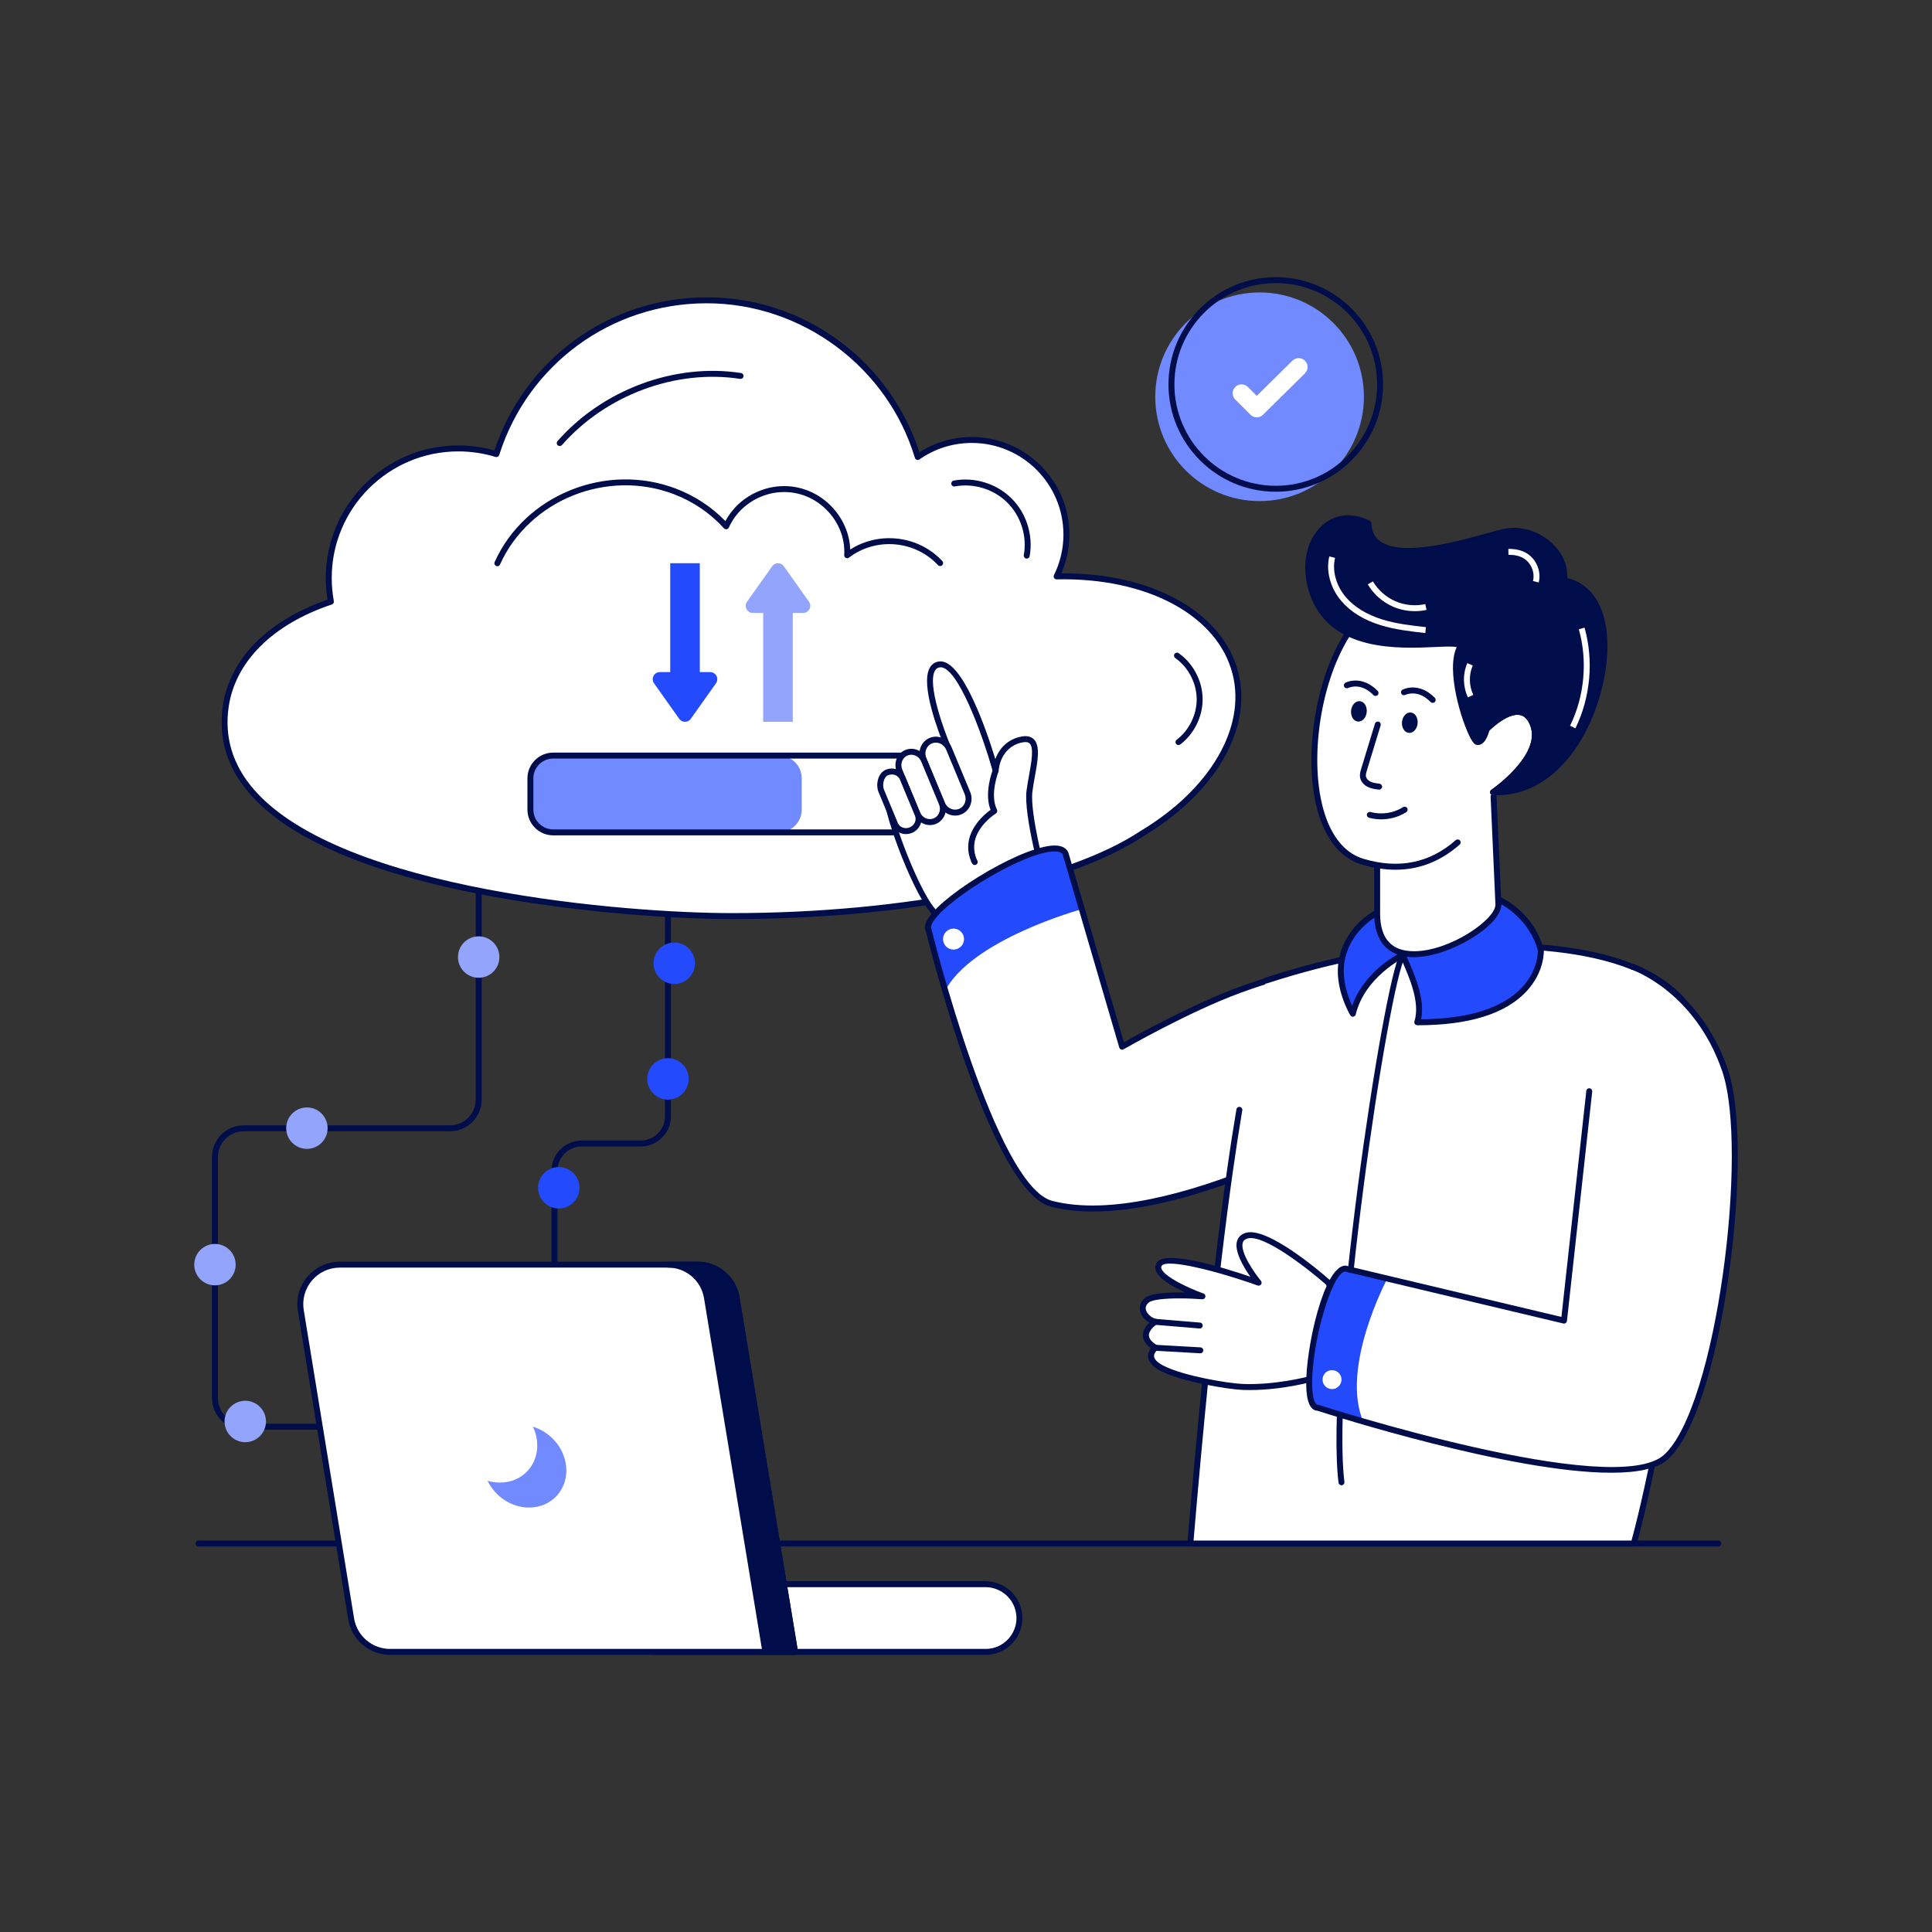 <svg xmlns="http://www.w3.org/2000/svg" enable-background="new 0 0 2500 2500" viewBox="0 0 2500 2500" id="CloudTransfer"><rect x="0" y="0" width="2500" height="2500" fill="#333333" stroke="none"/><path d="M2223.39 2001.13H256.84c-2.12 0-3.84-1.72-3.84-3.84 0-2.12 1.72-3.84 3.84-3.84h1966.54c2.12 0 3.84 1.72 3.84 3.84C2227.23 1999.41 2225.51 2001.13 2223.39 2001.13zM468.4 1850H315.28c-22.59 0-40.96-18.38-40.96-40.97v-311.85c0-22.59 18.38-40.97 40.96-40.97H582.3c18.35 0 33.28-14.93 33.28-33.29v-386.06c0-2.12 1.72-3.84 3.84-3.84s3.84 1.72 3.84 3.84v386.06c0 22.59-18.38 40.97-40.96 40.97H315.28c-18.35 0-33.28 14.93-33.28 33.28v311.85c0 18.35 14.93 33.28 33.28 33.28H468.4c2.12 0 3.84 1.72 3.84 3.84S470.52 1850 468.4 1850zM717.49 1714.28c-2.12 0-3.84-1.72-3.84-3.84v-195.45c0-21.58 17.56-39.14 39.14-39.14h76.24c17.35 0 31.46-14.11 31.46-31.46v-346.45c0-2.12 1.72-3.84 3.84-3.84s3.84 1.72 3.84 3.84v346.45c0 21.58-17.56 39.15-39.14 39.15h-76.24c-17.35 0-31.46 14.11-31.46 31.46v195.45C721.33 1712.56 719.61 1714.28 717.49 1714.28z" fill="#000d4b" class="color000000 svgShape"></path><path fill="#ffffff" d="M1477.94,1078.51c0,0-0.04,0.08-0.12,0.08c-95.14,63.22-297.14,106.81-530.94,106.81
						c-148.97,0-688.82-37.96-654.78-271.28c8.99-61.62,61.3-110.61,136.1-135.58c-1.84-9.91-2.8-20.14-2.8-30.61
						c0-92.59,75.04-167.67,167.63-167.67c17.14,0,33.69,2.56,49.27,7.35c36.6-115.4,144.61-199,272.12-199
						c128.83,0,237.72,85.47,273.12,202.75c19.82-13.91,43.96-22.02,70.01-22.02c67.57,0,122.36,54.78,122.36,122.4
						c0,19.42-4.55,37.88-12.67,54.14c115.72-2.68,211.42,45.67,231.48,125.63C1617.24,945.13,1566.57,1025.37,1477.94,1078.51z" class="colorffffff svgShape"></path><path d="M946.89,1189.24c-70.62,0-194.93-7.79-312.85-29.74c-155.32-28.91-260.11-73.69-311.47-133.08
						c-28.8-33.31-40.33-71.28-34.26-112.86c8.88-60.89,58.21-110.91,135.55-137.61c-1.52-9.19-2.28-18.61-2.28-28.03
						c0-94.57,76.92-171.51,171.47-171.51c15.94,0,31.65,2.17,46.77,6.45c39.3-118.65,149.18-198.1,274.62-198.1
						c63.33,0,123.47,20.12,173.91,58.17c47.4,35.76,83.24,86.16,101.35,142.36c20.22-12.97,43.57-19.8,67.88-19.8
						c69.58,0,126.19,56.63,126.19,126.24c0,17.3-3.59,34.53-10.43,50.21c1.05-0.01,2.09-0.01,3.13-0.01
						c116.3,0,206.53,51.02,226.01,128.65c18.27,72.68-29.8,155.56-122.45,211.16c-0.02,0.02-0.05,0.03-0.07,0.05l0,0
						C1380.2,1148.07,1175.94,1189.24,946.89,1189.24z M593.04,584.1c-90.31,0-163.79,73.49-163.79,163.83
						c0,10.08,0.92,20.14,2.73,29.91c0.35,1.88-0.74,3.74-2.56,4.34c-76.28,25.47-124.95,73.76-133.52,132.49
						c-5.73,39.27,5.19,75.18,32.48,106.73c113.61,131.39,484.99,160.16,618.5,160.16c224.17,0,431.75-41.67,528.81-106.17
						c0,0,0.01-0.01,0.01-0.01c0.08-0.06,0.17-0.12,0.26-0.17c89.75-53.82,136.48-133.4,119.05-202.76
						c-19.1-76.12-110.73-125.4-227.67-122.73c-1.26,0.05-2.61-0.64-3.33-1.78c-0.72-1.14-0.8-2.57-0.19-3.77
						c8.02-16.08,12.26-34.21,12.26-52.43c0-65.37-53.16-118.56-118.51-118.56c-24.47,0-47.92,7.37-67.8,21.32
						c-1.01,0.71-2.31,0.88-3.46,0.49c-1.16-0.4-2.06-1.34-2.42-2.52c-35.55-117.77-146.36-200.02-269.45-200.02
						c-123.33,0-231.22,78.89-268.46,196.32c-0.63,2.01-2.76,3.14-4.79,2.51C625.69,586.52,609.49,584.1,593.04,584.1z" fill="#000d4b" class="color000000 svgShape"></path><path fill="#718aff" d="M1037.41,1007.16v40.47c0,16.29-13.2,29.46-29.46,29.46H715.79c-16.2,0-29.46-13.26-29.46-29.46v-40.47
					c0-16.25,13.17-29.43,29.43-29.43h292.22C1024.24,977.73,1037.41,990.9,1037.41,1007.16z" class="color71ffcc svgShape"></path><path d="M1200.92 1080.93H715.78c-18.36 0-33.29-14.93-33.29-33.29v-40.49c0-18.34 14.92-33.26 33.26-33.26h485.21c18.34 0 33.26 14.92 33.26 33.26v40.49C1234.21 1066 1219.28 1080.93 1200.92 1080.93zM715.75 981.57c-14.1 0-25.58 11.47-25.58 25.58v40.49c0 14.12 11.49 25.61 25.61 25.61h485.15c14.12 0 25.61-11.49 25.61-25.61v-40.49c0-14.1-11.47-25.58-25.58-25.58H715.75zM1524.92 964.11c-1.16 0-2.31-.52-3.06-1.52-1.28-1.69-.95-4.1.74-5.38 16.33-12.39 26.25-32.83 25.9-53.32-.35-20.5-10.98-40.58-27.72-52.4-1.73-1.22-2.15-3.62-.92-5.35 1.23-1.73 3.62-2.15 5.36-.92 18.71 13.21 30.57 35.64 30.97 58.54.39 22.9-10.69 45.73-28.93 59.57C1526.54 963.85 1525.73 964.11 1524.92 964.11zM643.56 732.68c-.53 0-1.06-.11-1.57-.34-1.94-.87-2.8-3.15-1.93-5.08 39.19-87.04 144.69-129.56 235.14-94.78 24.12 9.28 45.95 23.7 63.46 41.87 18.9-35.21 60.61-53.19 99.41-42.04 35.36 10.16 60.93 43.18 62.13 78.74 37.57-24.03 88.54-18.08 119.19 15 1.44 1.56 1.35 3.99-.21 5.43-1.56 1.44-3.99 1.35-5.43-.21-29.73-32.09-80.32-36.36-115.18-9.71-1.2.92-2.82 1.04-4.15.33-1.33-.71-2.12-2.14-2.02-3.64 2.32-34.87-21.95-68.64-56.46-78.56-37.01-10.62-76.9 7.83-92.81 42.93-.54 1.18-1.63 2.01-2.91 2.21-1.29.2-2.57-.26-3.44-1.23-17.3-19.23-39.55-34.43-64.34-43.96-86.75-33.35-187.85 7.37-225.38 90.76C646.43 731.84 645.03 732.68 643.56 732.68zM724.27 577.19c-.9 0-1.8-.32-2.54-.95-1.59-1.4-1.75-3.83-.35-5.42 58.62-66.76 151.87-101.37 237.54-88.14 2.1.32 3.53 2.28 3.21 4.38-.33 2.1-2.28 3.54-4.38 3.21-83.13-12.82-173.67 20.78-230.6 85.62C726.4 576.75 725.34 577.19 724.27 577.19zM1328.56 722.83c-.23 0-.46-.02-.69-.06-2.09-.38-3.47-2.38-3.09-4.47 4.46-24.4-3.69-50.42-21.27-67.92-17.58-17.49-43.65-25.52-68.02-20.94-2.08.4-4.09-.98-4.48-3.07-.39-2.08.98-4.09 3.06-4.48 26.83-5.04 55.51 3.79 74.86 23.04 19.35 19.25 28.32 47.89 23.41 74.75C1332 721.53 1330.38 722.83 1328.56 722.83z" fill="#000d4b" class="color000000 svgShape"></path><path fill="#ffffff" d="M845.49,2049.93h429.83c18.08,0,34.31,11.11,40.84,27.97c11.13,28.71-10.05,59.63-40.84,59.63H845.49
						V2049.93z" class="colorffffff svgShape"></path><path d="M1275.32,2141.38H845.49c-2.12,0-3.84-1.72-3.84-3.84v-87.61c0-2.12,1.72-3.84,3.84-3.84h429.82
						c19.52,0,37.37,12.23,44.43,30.42c5.68,14.66,3.77,31.16-5.12,44.14C1305.74,2133.63,1291.04,2141.38,1275.32,2141.38z
						 M849.33,2133.7h425.98c13.39,0,25.41-6.34,32.97-17.38c7.57-11.05,9.13-24.54,4.29-37.02c-5.92-15.26-20.89-25.52-37.26-25.52
						H849.33V2133.7z" fill="#000d4b" class="color000000 svgShape"></path><path fill="#ffffff" d="M1028.79,2137.54l-523.95,0c-24.82,0-46.06-17.82-50.37-42.26l-65.12-398.8
						c-5.53-31.32,18.56-60.05,50.37-60.05l462.97,0c24.82,0,46.06,17.82,50.37,42.26L1028.79,2137.54z" class="colorffffff svgShape"></path><path d="M1028.79,2141.38H504.84c-26.73,0-49.5-19.11-54.15-45.43l-65.13-398.84c-2.82-16,1.56-32.37,12.03-44.86
						c10.47-12.49,25.83-19.65,42.13-19.65l462.97,0c26.73,0,49.51,19.11,54.15,45.43l75.73,458.88c0.18,1.11-0.13,2.25-0.86,3.11
						C1030.98,2140.88,1029.92,2141.38,1028.79,2141.38z M439.72,1640.28c-14.02,0-27.24,6.16-36.24,16.91
						c-9.01,10.74-12.78,24.82-10.34,38.63l65.13,398.84c3.99,22.6,23.59,39.04,46.58,39.04h519.42l-74.98-454.38
						c-3.99-22.6-23.59-39.04-46.58-39.04L439.72,1640.28z" fill="#000d4b" class="color000000 svgShape"></path><path d="M1028.77,2137.52h-38.35l-75.71-458.84c-4.31-24.43-25.54-42.27-50.37-42.27h38.35c24.83,0,46.06,17.83,50.37,42.27
							L1028.77,2137.52z" fill="#000d4b" class="color000000 svgShape"></path><path d="M1028.77,2141.36h-38.35c-1.88,0-3.48-1.36-3.79-3.22l-75.72-458.84c-3.99-22.61-23.58-39.05-46.58-39.05
							c-2.12,0-3.84-1.72-3.84-3.84c0-2.12,1.72-3.84,3.84-3.84h38.35c26.73,0,49.51,19.11,54.15,45.44l75.72,458.88
							c0.18,1.11-0.13,2.25-0.86,3.11C1030.97,2140.87,1029.9,2141.36,1028.77,2141.36z M993.68,2133.68h30.56l-74.97-454.37
							c-3.99-22.61-23.58-39.05-46.58-39.05h-10.27c13.39,7.95,23.2,21.47,26.07,37.76L993.68,2133.68z" fill="#000d4b" class="color000000 svgShape"></path><path fill="#718aff" d="M684.64,1950.78c-22.97,0-44.05-14.43-53.73-34.71c5.18,1.58,10.56,2.41,16.09,2.41
						c29.53,0,51-23.96,47.96-53.49c-0.67-6.6-2.57-12.97-5.38-18.82c22.5,6.72,40.49,27.08,42.98,51.12
						C735.64,1926.82,714.17,1950.78,684.64,1950.78z" class="color71ffcc svgShape"></path><path fill="#ffffff" d="M1743.41,1245.13c0,0-57.75,6.14-138.85,35.74c-68.4,24.96-152.54,73.6-152.54,73.6l-73.11-249.67
						c-14.09-34.68-192,72.04-177.24,98.77c0,0,82.12,334.6,159.28,354.18c159.86,40.57,447.72-135.83,447.72-135.83
						L1743.41,1245.13z" class="colorffffff svgShape"></path><path fill="#ffffff" d="M1352.99,1143.37c0,0-24.79-88.02-20.86-119.66c3.93-31.64,18.9-73.95-11.71-66.43
														c-30.61,7.52-32.04,39.95-32.04,39.95s-39.99-142.09-72.81-137.49c-32.82,4.61,11.24,107.68,11.24,107.68
														s-75,20.84-78.33,64.88c-1.58,20.88,40.28,132.13,62.97,150.48C1220.45,1204.94,1361.99,1165.53,1352.99,1143.37z" class="colorffffff svgShape"></path><path d="M1232.26,1193.14c-11.88,0-20.81-2.27-23.91-7.94c-23.56-20.54-65.34-131.4-63.7-153.18
														c3.06-40.5,60.68-61.8,76.97-67.03c-7.18-17.51-30.86-79.01-18.52-100.88c2.6-4.61,6.73-7.43,11.92-8.16
														c29.76-4.21,61.42,88.8,72.92,126.29c4.03-10.71,12.75-24.06,31.56-28.68c7.9-1.94,13.98-0.99,18.04,2.83
														c8.85,8.32,5.32,27.73,1.59,48.28c-1.19,6.54-2.42,13.31-3.19,19.51c-3.71,29.85,19.45,113.5,20.69,117.97
														c3.59,9.44-8.03,19.68-34.53,30.44C1298.09,1182.34,1258.17,1193.14,1232.26,1193.14z M1217.24,863.47
														c-0.38,0-0.76,0.03-1.14,0.08c-2.86,0.4-4.86,1.78-6.3,4.33c-9.97,17.66,11.45,76.76,20.55,98.03
														c0.44,1.02,0.41,2.17-0.07,3.17c-0.48,1-1.37,1.74-2.43,2.04c-0.72,0.2-72.44,20.64-75.52,61.47
														c-1.5,19.87,39.6,129.45,61.56,147.21c0.51,0.41,0.9,0.94,1.14,1.54c3.8,9.38,58.34,2.76,104.2-15.87
														c24.32-9.88,31.39-17.76,30.22-20.66c-0.05-0.13-0.1-0.27-0.14-0.41c-1.02-3.62-24.95-89.13-20.97-121.18
														c0.8-6.42,2.04-13.29,3.25-19.94c3.05-16.81,6.51-35.85,0.71-41.31c-2.04-1.92-5.72-2.25-10.95-0.97
														c-27.37,6.72-29.06,35.18-29.12,36.39c-0.09,1.88-1.53,3.42-3.41,3.63c-1.89,0.19-3.62-0.96-4.13-2.77
														C1269.83,945.52,1238.7,863.47,1217.24,863.47z" fill="#000d4b" class="color000000 svgShape"></path><path fill="#ffffff" d="M1227.92,968.67l23.97,57.67c3.91,9.41-0.27,20.09-9.34,23.86c-9.07,3.77-19.59-0.8-23.5-10.22
														l-23.97-57.67c-3.91-9.41,0.26-20.12,9.33-23.89c4.55-1.89,9.44-1.67,13.68,0.17
														C1222.36,960.46,1225.97,963.98,1227.92,968.67z" class="colorffffff svgShape"></path><path d="M1235.93,1055.37c-2.9,0-5.82-0.61-8.6-1.81c-5.36-2.33-9.56-6.62-11.83-12.1l-23.97-57.67
														c-4.72-11.37,0.39-24.33,11.4-28.91c5.36-2.23,11.29-2.15,16.69,0.2c5.36,2.33,9.56,6.63,11.85,12.12l23.97,57.67
														c4.71,11.35-0.41,24.31-11.41,28.88C1241.42,1054.83,1238.68,1055.37,1235.93,1055.37z M1211.01,960.95
														c-1.75,0-3.48,0.34-5.13,1.03c-7.09,2.95-10.35,11.42-7.25,18.87l23.97,57.67c1.51,3.63,4.28,6.47,7.8,8
														c3.47,1.51,7.26,1.56,10.68,0.14c7.1-2.95,10.36-11.4,7.27-18.84l-23.97-57.67c-1.51-3.64-4.29-6.49-7.81-8.03
														C1214.76,961.34,1212.88,960.95,1211.01,960.95z" fill="#000d4b" class="color000000 svgShape"></path><path fill="#ffffff" d="M1195.6,983.91l23.11,55.61c3.77,9.07-0.26,19.38-9,23.01c-8.74,3.63-18.89-0.78-22.66-9.85
														l-23.11-55.61c-3.77-9.08,0.25-19.4,8.99-23.04c4.38-1.82,9.11-1.61,13.19,0.16
														C1190.24,975.99,1193.72,979.39,1195.6,983.91z" class="colorffffff svgShape"></path><path d="M1203.36,1067.64c-8.35,0-16.37-5.1-19.86-13.49l-23.11-55.61c-4.58-11.03,0.38-23.62,11.07-28.06
														c5.19-2.16,10.95-2.09,16.2,0.19c5.2,2.26,9.28,6.43,11.49,11.76l0,0l23.11,55.61c4.58,11.02-0.39,23.59-11.08,28.03
														C1208.63,1067.14,1205.98,1067.64,1203.36,1067.64z M1179.29,976.6c-1.67,0-3.32,0.33-4.89,0.98
														c-6.77,2.82-9.88,10.9-6.92,18.02l23.11,55.61c2.95,7.11,10.87,10.59,17.64,7.78c6.77-2.82,9.88-10.89,6.93-17.99
														l-23.11-55.61c-1.45-3.48-4.1-6.2-7.46-7.66C1182.87,976.97,1181.08,976.6,1179.29,976.6z" fill="#000d4b" class="color000000 svgShape"></path><path fill="#ffffff" d="M1168.07,1007.36l19.48,46.87c3.18,7.65-0.8,16.57-8.9,19.94c-8.09,3.36-17.23-0.11-20.41-7.76
														l-17.86-42.98c-3.18-7.65-0.82-20.48,7.27-23.84c4.06-1.69,8.36-1.65,12.04-0.25
														C1163.41,1000.75,1166.49,1003.55,1168.07,1007.36z" class="colorffffff svgShape"></path><path d="M1172.27,1079.3c-2.39,0-4.77-0.43-7.03-1.29c-4.85-1.84-8.6-5.44-10.54-10.12l-17.87-42.98
														c-4.01-9.65-0.73-24.67,9.35-28.86c4.81-2,10.1-2.11,14.88-0.29c4.86,1.84,8.6,5.45,10.55,10.14l19.48,46.87
														c3.98,9.59-0.94,20.79-10.97,24.96C1177.59,1078.77,1174.92,1079.3,1172.27,1079.3z M1154.03,1002.14
														c-1.65,0-3.31,0.33-4.9,0.99c-5.72,2.38-7.78,12.62-5.2,18.82l17.87,42.98c1.13,2.71,3.32,4.81,6.18,5.89
														c2.93,1.11,6.2,1.04,9.2-0.21c6.12-2.54,9.18-9.24,6.82-14.92l-19.48-46.87c0,0,0,0,0,0
														c-1.13-2.72-3.33-4.82-6.19-5.91C1156.95,1002.4,1155.49,1002.14,1154.03,1002.14z" fill="#000d4b" class="color000000 svgShape"></path><path fill="#ffffff" d="M1288.38,997.23c0,0-12.34,31.14-1.76,52.17c0,0-18.5,11.15-26.6,30.47
													c-8.1,19.33,1.29,35.61,1.29,35.61" class="colorffffff svgShape"></path><path d="M1261.3,1119.32c-1.33,0-2.62-0.69-3.33-1.92c-0.42-0.73-10.24-18.17-1.5-39.01
													c6.62-15.8,19.57-26.3,25.32-30.38c-8.73-22.03,2.51-50.92,3.02-52.19c0.78-1.97,3-2.94,4.98-2.15
													c1.97,0.78,2.94,3.01,2.16,4.98c-0.12,0.3-11.57,29.81-1.9,49.03c0.9,1.79,0.27,3.97-1.44,5.01
													c-0.18,0.1-17.55,10.79-25.05,28.67c-7.28,17.37,0.99,32.06,1.07,32.2c1.06,1.84,0.43,4.19-1.41,5.25
													C1262.61,1119.16,1261.96,1119.32,1261.3,1119.32z" fill="#000d4b" class="color000000 svgShape"></path><path fill="#244afe" d="M1399.14,1176.67c0,0-142.7,39.02-176.98,106.76l-20.48-79.86
												c-14.76-26.73,163.13-133.44,177.23-98.79L1399.14,1176.67z" class="colorfec524 svgShape"></path><path d="M1414.59,1567.71c-19.25,0-37.58-1.93-54.58-6.25c-77.8-19.75-157.26-337.5-161.96-356.55
												c-2.21-4.55-1.05-10.33,3.45-17.18c22.21-33.74,128.86-97.22,166.71-93.49c9.09,0.89,12.77,5.44,14.25,9.09
												c0.05,0.12,0.09,0.24,0.13,0.37l71.75,245.01c17.99-10.16,89.69-49.86,148.9-71.47
												c80.61-29.42,139.18-35.89,139.76-35.95c1.73-0.17,3.4,0.84,4.01,2.49l65.26,176.79c0.63,1.72-0.03,3.65-1.6,4.6
												C1800.12,1431.66,1576.04,1567.7,1414.59,1567.71z M1364.49,1101.76c-37.59,0-136.31,59.43-156.57,90.2
												c-2.86,4.34-3.91,7.89-2.89,9.74c0.17,0.3,0.29,0.61,0.37,0.94c0.82,3.32,82.43,332.58,156.5,351.38
												c148.31,37.66,412.46-116.11,442.07-133.76l-63.1-170.95c-12.75,1.7-65.52,9.81-134.99,35.16
												c-67.3,24.56-151.09,72.83-151.93,73.32c-1.01,0.59-2.25,0.68-3.35,0.24c-1.09-0.44-1.92-1.35-2.26-2.48l-73.05-249.48
												c-0.45-1.05-1.79-3.58-7.82-4.17C1366.52,1101.81,1365.53,1101.76,1364.49,1101.76z" fill="#000d4b" class="color000000 svgShape"></path><path fill="#ffffff" d="M1603.72,1436.07c-32.76,193.23-58.37,501.37-63.44,561.21h573.82
														c37.52-134.62,124.95-621.55,68.7-695.82c-67.34-88.91-251.64-80-338-74.53c-50.39,3.19-115.02,13.21-206.47,41.9" class="colorffffff svgShape"></path><path d="M1735.86,1921.92c-1.91,0-3.57-1.43-3.81-3.37c-17.76-144.91,57.9-649.06,79.8-684.84
														c1.11-1.81,3.48-2.38,5.28-1.27c1.81,1.11,2.38,3.47,1.27,5.28c-21.67,35.42-96.38,535.83-78.73,679.9
														c0.26,2.11-1.24,4.02-3.34,4.28C1736.17,1921.91,1736.01,1921.92,1735.86,1921.92z" fill="#000d4b" class="color000000 svgShape"></path><path d="M2114.1,2001.13h-573.82c-1.08,0-2.1-0.45-2.83-1.24c-0.73-0.79-1.09-1.85-1-2.92l0.46-5.41
														c25.72-304.13,48.47-470.29,63.02-556.12c0.36-2.09,2.35-3.51,4.43-3.15c2.09,0.35,3.5,2.34,3.15,4.43
														c-14.53,85.69-37.24,251.62-62.95,555.49l-0.11,1.24h566.72c40.11-146.24,122.09-618.97,68.56-689.66
														c-68.09-89.9-261.79-77.63-334.69-73.02c-47,2.98-108.18,10.26-205.53,41.72c-2.02,0.65-4.18-0.46-4.83-2.47
														c-0.65-2.02,0.45-4.18,2.47-4.84c98.16-31.72,159.93-39.07,207.41-42.08c74.05-4.69,270.73-17.15,341.3,76.05
														c58.95,77.82-33.64,575.67-68.06,699.17C2117.33,1999.98,2115.82,2001.13,2114.1,2001.13z" fill="#000d4b" class="color000000 svgShape"></path><path fill="#ffffff" d="M1718.07,1659.13c0,0-77.82-68.71-105.16-60.12s15.76,60.84,15.76,60.84
																s-116.75-41.59-128.53-24.11c-11.79,17.47,55.84,41.69,55.84,41.69s-61.02-4.84-72.4,5.46
																c-11.38,10.3-0.82,24.31,11.34,27.56c0,0-27.38,16.87,0.29,33.59c0,0-17.43,13.2,8.5,26.57
																c25.93,13.37,84.51,23.41,104.8,24.12c47.53,1.66,92.96-11.7,92.96-11.7
																C1720.18,1752.36,1742.92,1694.74,1718.07,1659.13z" class="colorffffff svgShape"></path><path d="M1616.94,1798.71c-2.84,0-5.69-0.05-8.57-0.15c-19.27-0.68-79.46-10.65-106.43-24.55
																c-10.2-5.26-15.67-11.39-16.26-18.22c-0.4-4.65,1.59-8.5,3.59-11.11c-6.8-5.04-10.26-10.69-10.28-16.83
																c-0.03-6.97,4.51-12.72,8.42-16.38c-6.02-3.41-10.65-8.9-12.07-14.78c-1.47-6.1,0.54-12.02,5.66-16.66
																c7.86-7.12,33.24-8.03,52.75-7.58c-15.65-7.18-34.7-17.87-38.2-28.55c-1.19-3.63-0.71-7.2,1.4-10.32
																c11.05-16.38,84.74,6.14,120.99,18.46c-8.78-12.44-21.08-33.04-17.2-46.14c1.52-5.12,5.33-8.77,11.02-10.56
																c28.58-8.99,100.72,53.72,108.85,60.9c0.23,0.2,0.43,0.43,0.61,0.68c24.29,34.8,6.31,90.75-16.47,128.09
																c-0.5,0.81-1.28,1.41-2.19,1.68C1700.79,1787.22,1661.21,1798.71,1616.94,1798.71z M1526.08,1680.1
																c-17.93,0-35.26,1.4-39.92,5.62c-3.03,2.74-4.16,5.82-3.35,9.16c1.23,5.08,6.86,10.17,13.1,11.84
																c1.48,0.4,2.59,1.64,2.81,3.15c0.23,1.52-0.48,3.02-1.79,3.83c-2.86,1.78-10.3,7.8-10.25,14.13
																c0.03,4.36,3.57,8.7,10.52,12.9c1.09,0.66,1.78,1.82,1.85,3.09c0.06,1.27-0.5,2.49-1.52,3.26
																c-0.03,0.02-4.59,3.62-4.18,8.08c0.36,3.96,4.56,8.11,12.13,12.01c26.01,13.41,84.43,23.04,103.18,23.7
																c41.73,1.46,82.33-8.97,90.33-11.16c21.12-35.2,37.72-86.61,16.2-118.03c-21.49-18.91-80.43-65.52-101.12-59.02
																c-4.3,1.35-5.46,3.74-5.95,5.41c-3.72,12.54,15.72,39.85,23.52,49.31c1.1,1.33,1.17,3.24,0.18,4.65
																c-0.99,1.42-2.8,2-4.43,1.41c-54.79-19.52-117.81-34.85-124.06-25.58c-0.78,1.16-0.92,2.24-0.47,3.63
																c3.47,10.57,35.22,25.42,54.42,32.3c1.81,0.65,2.87,2.54,2.46,4.42c-0.41,1.88-2.15,3.18-4.06,3.02
																C1547.21,1680.58,1536.54,1680.1,1526.08,1680.1z" fill="#000d4b" class="color000000 svgShape"></path><path d="M1552.48 1719.08c-.1 0-.21 0-.32-.01l-57.57-4.8c-2.12-.18-3.68-2.03-3.51-4.15.17-2.11 2.02-3.7 4.14-3.51l57.57 4.8c2.12.18 3.68 2.03 3.51 4.15C1556.14 1717.56 1554.46 1719.08 1552.48 1719.08zM1553.2 1751.17c-.07 0-.15 0-.22-.01l-57.99-3.3c-2.12-.12-3.74-1.94-3.62-4.05.12-2.12 1.92-3.72 4.05-3.62l57.99 3.3c2.12.12 3.74 1.94 3.62 4.05C1556.91 1749.59 1555.22 1751.17 1553.2 1751.17z" fill="#000d4b" class="color000000 svgShape"></path><path fill="#ffffff" d="M2155.88,1885.4c-50.47,45.71-281.92-14.1-391.93-46.01c-35.57-10.29-58.42-17.71-58.42-17.71
														c-30.07,0.54,5.15-179.64,35.22-180.14l54.43,12.94l228.61,54.39l32.69-296.82l56.84-160.66
														c0,0,82.43,27.31,118.84,133.43C2267.19,1486.91,2225.17,1822.64,2155.88,1885.4z" class="colorffffff svgShape"></path><path fill="#244afe" d="M1763.95,1839.39c-35.57-10.29-58.42-17.71-58.42-17.71c-30.07,0.54,5.15-179.64,35.22-180.14
														l54.43,12.94C1795.18,1654.49,1734.19,1768.56,1763.95,1839.39z" class="colorfec524 svgShape"></path><circle cx="1723.61" cy="1785.2" r="12.26" fill="#ffffff" class="colorffffff svgShape"></circle><path d="M2084.92,1905.71c-128.86,0-362.28-74.47-380.01-80.19c-9.35-0.36-14.29-11.46-14.66-33.01
														c-0.83-48.08,23.01-154.35,50.45-154.82c0.3-0.01,0.64,0.03,0.96,0.1l278.81,66.33l32.21-292.49
														c0.23-2.11,2.08-3.63,4.24-3.4c2.11,0.23,3.63,2.13,3.4,4.24l-32.69,296.81c-0.12,1.1-0.71,2.09-1.61,2.72
														c-0.9,0.64-2.03,0.86-3.1,0.6l-282.5-67.21c-17,1.76-43.42,92.76-42.48,146.98c0.33,18.81,4.23,25.47,7.5,25.47
														c0.04,0,0.07,0,0.11,0c0.4,0,0.8,0.06,1.18,0.19c3.81,1.23,382.17,122.81,446.56,64.5
														c67.82-61.42,109.96-395.2,75.23-496.47c-35.31-102.94-115.61-130.77-116.42-131.04c-2.01-0.67-3.1-2.85-2.43-4.86
														c0.66-2.01,2.84-3.1,4.85-2.43c0.84,0.28,84.67,29.14,121.27,135.84c16.72,48.76,17.17,153.49,1.14,266.81
														c-16.94,119.76-46.28,208.68-78.49,237.85C2144.67,1900.72,2118.3,1905.71,2084.92,1905.71z" fill="#000d4b" class="color000000 svgShape"></path><path fill="#244afe" d="M1938.62,1163.54c0,0,42.72,18.57,55.23,65.87c0,0,5.56,93.65-159.92,93.41
															c8.65-27.68-8.37-62.94-18.8-87.11L1938.62,1163.54z" class="colorfec524 svgShape"></path><path d="M1834.59,1326.66c-1.42,0-2.9-0.4-3.75-1.57c-0.72-0.98-0.93-2.25-0.57-3.42
															c7.59-24.31-6.22-55.93-16.31-79.02l-2.36-5.43c-0.77-1.78-0.09-3.86,1.59-4.84l123.49-72.16
															c1.06-0.62,2.36-0.7,3.47-0.21c1.82,0.79,44.58,19.87,57.41,68.41c0.06,0.25,0.1,0.5,0.12,0.76
															c0.07,1.15,1.39,28.39-22.82,54.05C1947.67,1312.05,1900.48,1326.66,1834.59,1326.66z M1820.01,1237.3l0.99,2.28
															c9.92,22.72,23.29,53.33,17.89,79.38c61.29-0.61,105.09-14.33,130.22-40.82c20.6-21.7,20.96-45.06,20.91-48.16
															c-10.58-39.29-43.37-58.08-51.24-62.08L1820.01,1237.3z" fill="#000d4b" class="color000000 svgShape"></path><path fill="#244afe" d="M1815.13,1235.7c0,0-52.05,24.82-64.55,76.06c0,0-21.08-35.08-14.24-69.9
															c8.47-43.1,45.69-60.77,45.69-60.77L1815.13,1235.7z" class="colorfec524 svgShape"></path><path d="M1750.58,1315.61c-1.34,0-2.59-0.7-3.29-1.86c-0.89-1.48-21.76-36.76-14.71-72.62
															c8.75-44.49,46.23-62.74,47.82-63.5c1.79-0.85,3.92-0.2,4.93,1.48l33.09,54.61c0.56,0.93,0.71,2.05,0.39,3.09
															c-0.31,1.04-1.05,1.9-2.03,2.37c-0.5,0.24-50.57,24.7-62.47,73.51c-0.37,1.51-1.62,2.65-3.15,2.89
															C1750.96,1315.59,1750.77,1315.61,1750.58,1315.61z M1780.66,1186.24c-8.77,5.22-33.96,22.84-40.55,56.37
															c-4.54,23.11,3.98,46.72,9.53,58.86c13.71-38.98,48.5-60.87,60.09-67.27L1780.66,1186.24z" fill="#000d4b" class="color000000 svgShape"></path><path fill="#ffffff" d="M1932.41,1024.78l6.53,145.77c0.04,36.37-156.34,117.38-156.9,12.26v-120.13L1932.41,1024.78z" class="colorffffff svgShape"></path><path d="M1829.73,1238.59c-33.05,0-51.34-19.79-51.54-55.76v-120.15c0-1.76,1.2-3.3,2.9-3.72l150.38-37.9
														c1.11-0.29,2.3-0.05,3.23,0.64c0.93,0.69,1.49,1.76,1.55,2.91l6.53,145.77c0.03,27.37-67.43,68.06-112.78,68.21
														C1829.91,1238.59,1829.82,1238.59,1829.73,1238.59z M1785.87,1065.67v117.14c0.17,31.91,14.92,48.09,43.84,48.09
														c0.09,0,0.17,0,0.25,0c46.26-0.15,105.14-41.02,105.13-60.35l-6.31-140.9L1785.87,1065.67z" fill="#000d4b" class="color000000 svgShape"></path><path fill="#ffffff" d="M1932,1025.2c0,0,67.23-45.99,51.89-87.14c-15.34-41.11-60.19,5.4-60.19,5.4
														s32.91-147.88-91.95-172.08c-35.46-6.86-65.4,14.01-87.67,48.5c-57.76,89.41-64,270.1,18.95,295.02
														c55.79,16.75,96.01-0.9,123.18-24.85" class="colorffffff svgShape"></path><path d="M1805.79,1125.43c-14.04,0-28.66-2.28-43.86-6.84c-23.53-7.07-41.82-26.71-52.89-56.8
														c-24.75-67.24-10.18-178.97,31.82-243.99c25.51-39.49,57.16-56.85,91.63-50.19c34.18,6.63,60.01,22.96,76.78,48.55
														c26.88,41.01,23.31,94.13,20.11,116.98c9.49-7.78,25.34-18.27,39.15-15.4c8.54,1.78,14.92,8.16,18.96,18.97
														c16.21,43.46-50.47,89.7-53.32,91.65c-1.75,1.2-4.14,0.75-5.34-1c-1.2-1.75-0.75-4.14,1-5.34
														c0.65-0.44,64.57-44.77,50.46-82.63c-3.09-8.29-7.45-12.91-13.32-14.13c-13.9-2.9-33.95,14.08-40.5,20.86
														c-1.19,1.24-3.06,1.54-4.58,0.71c-1.51-0.81-2.3-2.54-1.93-4.21c0.16-0.72,15.56-72.45-17.13-122.29
														c-15.59-23.77-39.75-38.97-71.8-45.18c-39.26-7.6-67.2,21.26-83.72,46.81c-40.87,63.27-55.09,171.88-31.06,237.17
														c10.21,27.73,26.77,45.75,47.89,52.1c45.65,13.71,85.87,5.62,119.53-24.05c1.59-1.4,4.02-1.25,5.42,0.34
														c1.4,1.59,1.25,4.02-0.34,5.42C1864.2,1114.57,1836.42,1125.43,1805.79,1125.43z" fill="#000d4b" class="color000000 svgShape"></path><ellipse cx="1824.27" cy="935.15" rx="13.26" ry="10.16" transform="rotate(-84.324 1824.282 935.146)" fill="#000d4b" class="color000000 svgShape"></ellipse><ellipse cx="1758.39" cy="920.51" rx="13.26" ry="10.16" transform="rotate(-84.324 1758.393 920.505)" fill="#000d4b" class="color000000 svgShape"></ellipse><path fill="#ffffff" d="M1816.73,895.8c0,0,18.28-9.5,37.2,9.89" class="colorffffff svgShape"></path><path d="M1853.92,909.54c-1,0-2-0.39-2.75-1.16c-16.56-16.98-32.05-9.49-32.7-9.16c-1.88,0.95-4.2,0.2-5.16-1.68
															c-0.96-1.88-0.24-4.18,1.64-5.15c0.85-0.44,21.04-10.57,41.72,10.62c1.48,1.52,1.45,3.95-0.07,5.43
															C1855.86,909.17,1854.89,909.54,1853.92,909.54z" fill="#000d4b" class="color000000 svgShape"></path><path fill="#ffffff" d="M1742.76,886.84c0,0,18.28-9.5,37.2,9.89" class="colorffffff svgShape"></path><path d="M1779.96,900.57c-1,0-2-0.39-2.75-1.16c-16.58-16.98-32.04-9.48-32.7-9.16c-1.89,0.94-4.19,0.21-5.16-1.68
															c-0.96-1.88-0.24-4.18,1.64-5.15c0.85-0.44,21.03-10.57,41.72,10.62c1.48,1.52,1.45,3.95-0.07,5.43
															C1781.89,900.21,1780.92,900.57,1779.96,900.57z" fill="#000d4b" class="color000000 svgShape"></path><path fill="#ffffff" d="M1782.86,937.51c-5.92,19.4-11.84,38.81-17.76,58.21c-0.97,3.19-1.96,6.54-1.33,9.82
															c0.81,4.26,4.28,7.63,8.2,9.47c3.93,1.84,8.31,2.39,12.61,2.93" class="colorffffff svgShape"></path><path d="M1784.59,1021.78c-0.16,0-0.32-0.01-0.48-0.03c-4.34-0.54-9.25-1.14-13.77-3.26
															c-5.51-2.58-9.38-7.15-10.34-12.23c-0.82-4.29,0.43-8.38,1.43-11.66l17.76-58.21c0.62-2.03,2.75-3.17,4.79-2.55
															c2.03,0.62,3.17,2.77,2.55,4.79l-17.76,58.21c-0.8,2.6-1.7,5.56-1.23,7.98c0.6,3.13,3.52,5.52,6.05,6.71
															c3.42,1.6,7.51,2.11,11.46,2.6c2.1,0.26,3.6,2.18,3.34,4.28C1788.16,1020.36,1786.5,1021.78,1784.59,1021.78z" fill="#000d4b" class="color000000 svgShape"></path><g fill="#000d4b" class="color000000 svgShape"><path fill="#ffffff" d="M1817.65,1047.69c-13.23,8.4-30.04,10.91-45.15,6.75" class="colorffffff svgShape"></path><path d="M1787.2,1060.24c-5.31,0-10.6-0.69-15.71-2.1c-2.04-0.56-3.24-2.68-2.68-4.72c0.56-2.04,2.68-3.25,4.72-2.68
															c14.04,3.87,29.77,1.52,42.07-6.29c1.79-1.13,4.16-0.61,5.3,1.18c1.14,1.79,0.61,4.17-1.18,5.3
															C1810.08,1057.04,1798.62,1060.24,1787.2,1060.24z" fill="#000d4b" class="color000000 svgShape"></path></g><g fill="#000d4b" class="color000000 svgShape"><path d="M1700.03,771.63c38.93,99.17,199.59,44.94,188.58,67.2c-16.17,32.71,15.04,120.31,23.08,121.33
														c8.04,1.06,12.01-16.69,12.01-16.69s44.84-46.51,60.19-5.4c15.34,41.15-51.89,87.14-51.89,87.14
														c98.87,3.35,147.73-123.12,143.99-197.27c-3.74-74.15-51.92-76.64-51.92-76.64c3.91-41.73-41.73-71.59-78.6-62.9
														c-36.87,8.65-172.37,56.56-174.71-11.11C1716.74,650.5,1675.61,709.42,1700.03,771.63z" fill="#000d4b" class="color000000 svgShape"></path><path d="M1935.91,1029.11c-1.34,0-2.69-0.02-4.05-0.07c-1.66-0.06-3.09-1.17-3.56-2.77c-0.47-1.59,0.15-3.3,1.52-4.24
														c0.65-0.44,64.57-44.77,50.46-82.63c-3.09-8.29-7.46-12.91-13.33-14.14c-13.46-2.81-32.58,12.93-39.77,20.13
														c-1.29,5.11-5.97,19.87-16,18.57c-2.77-0.35-5.21-2.91-8.39-8.83c-11.79-21.94-31.94-88.22-17.81-117.65
														c-3.76-1.37-16.67-0.77-28.15-0.25c-46.42,2.13-132.79,6.09-160.38-64.2c-13.8-35.13-8.13-72.44,14.1-92.84
														c16.66-15.29,39.22-17.6,61.91-6.36c1.26,0.63,2.08,1.9,2.13,3.31c0.36,10.33,4.01,17.91,11.17,23.16
														c27.85,20.43,100.49,0.31,139.53-10.51c7.71-2.14,14.37-3.99,19.3-5.14c20.82-4.91,44.58,1.46,61.99,16.61
														c14.53,12.66,22.1,29.15,21.54,46.79c12.06,2.52,48.46,15.44,51.7,79.69c2.46,48.69-17.45,120.75-60.25,164.27
														C1995.35,1016.64,1967.22,1029.1,1935.91,1029.11z M1963.68,917.26c1.64,0,3.25,0.15,4.85,0.49
														c8.54,1.78,14.92,8.16,18.96,18.97c12.64,33.89-25.11,69.46-43.71,84.41c26.05-1.93,49.66-13.51,70.32-34.51
														c41.25-41.94,60.43-111.48,58.06-158.5c-3.51-69.52-46.47-72.89-48.29-72.99c-1.04-0.06-2.01-0.54-2.69-1.33
														c-0.68-0.79-1.01-1.82-0.92-2.86c1.54-16.45-5.1-32.03-18.71-43.88c-15.34-13.36-37.01-19.21-55.19-14.93
														c-4.78,1.12-11.37,2.95-19.01,5.07c-43.11,11.95-115.26,31.95-146.13,9.3c-8.48-6.22-13.24-15.21-14.16-26.73
														c-19-8.67-37.6-6.49-51.3,6.09c-16.57,15.2-26.74,47.18-12.15,84.37c25.58,65.17,105.27,61.52,152.88,59.33
														c22.76-1.04,32.13-1.26,35.49,3.88c0.76,1.17,1.79,3.64,0.07,7.09c-14.82,29.98,13.31,108.63,20.61,115.79
														c2.53-0.55,5.89-7.49,7.3-13.7c0.15-0.68,0.5-1.32,0.98-1.82C1921.94,939.76,1943.88,917.26,1963.68,917.26z
														 M1912.17,956.34L1912.17,956.34L1912.17,956.34z" fill="#000d4b" class="color000000 svgShape"></path></g><g fill="#000d4b" class="color000000 svgShape"><path fill="#ffffff" d="M1844.33,819.16c-19.19-2.15-39.04-4.38-58-10.25c-21.73-6.73-38.8-17.27-50.74-31.32
											c-14.15-16.64-20.08-38.7-15.48-57.57l7.46,1.82c-4.02,16.52,1.29,35.97,13.87,50.78c10.83,12.74,27.13,22.75,47.16,28.95
											c18.27,5.66,37.75,7.84,56.58,9.95L1844.33,819.16z" class="colorffffff svgShape"></path></g><g fill="#000d4b" class="color000000 svgShape"><path fill="#ffffff" d="M1830.77,790.85c-9.67,0-19.34-1.97-28.21-5.82c-13.56-5.89-25.15-16.14-32.65-28.87l6.62-3.9
											c6.68,11.34,17.02,20.47,29.1,25.73c12.08,5.25,25.81,6.56,38.66,3.71l1.67,7.5
											C1840.97,790.3,1835.87,790.85,1830.77,790.85z" class="colorffffff svgShape"></path></g><g fill="#000d4b" class="color000000 svgShape"><path fill="#ffffff" d="M1991.13,753.71l-7.45-1.88c2.83-11.22-2.62-23.98-12.68-29.69c-5.12-2.91-11.49-4.31-19.05-4.18
											l-0.14-7.68c8.87-0.13,16.65,1.59,22.98,5.18C1987.75,722.81,1994.77,739.26,1991.13,753.71z" class="colorffffff svgShape"></path></g><g fill="#000d4b" class="color000000 svgShape"><path fill="#ffffff" d="M2038.57,942.47l-6.9-3.37c18.72-38.3,22.85-83.81,11.34-124.86l7.4-2.07
											C2062.42,855.01,2058.11,902.5,2038.57,942.47z" class="colorffffff svgShape"></path></g><g fill="#000d4b" class="color000000 svgShape"><path fill="#ffffff" d="M1899.51,902.42c-6.6-13.76-6.9-30.33-0.81-44.32l7.04,3.07c-5.22,11.97-4.96,26.15,0.69,37.93
											L1899.51,902.42z" class="colorffffff svgShape"></path></g><g fill="#000d4b" class="color000000 svgShape"><circle cx="1233.87" cy="1215.17" r="13.57" fill="#ffffff" class="colorffffff svgShape"></circle></g><g fill="#000d4b" class="color000000 svgShape"><circle cx="1629.91" cy="513.41" r="135" fill="#718aff" class="color71ffcc svgShape"></circle></g><g fill="#000d4b" class="color000000 svgShape"><path d="M1650.84,636.3c-76.56,0-138.84-62.28-138.84-138.84s62.28-138.84,138.84-138.84c76.56,0,138.84,62.28,138.84,138.84
					S1727.39,636.3,1650.84,636.3z M1650.84,366.3c-72.32,0-131.16,58.84-131.16,131.16s58.84,131.16,131.16,131.16
					c72.32,0,131.16-58.84,131.16-131.16S1723.16,366.3,1650.84,366.3z" fill="#000d4b" class="color000000 svgShape"></path></g><g fill="#000d4b" class="color000000 svgShape"><path fill="#ffffff" d="M1626.21,540.02c-2.95,0-5.9-1.13-8.15-3.38l-19.64-19.64c-4.5-4.5-4.5-11.79,0-16.29
					c4.5-4.5,11.79-4.5,16.29,0l11.54,11.54l46.14-45.54c4.53-4.47,11.82-4.42,16.3,0.11c4.47,4.53,4.42,11.83-0.11,16.3
					l-54.29,53.58C1632.06,538.91,1629.14,540.02,1626.21,540.02z" class="colorffffff svgShape"></path></g><g fill="#000d4b" class="color000000 svgShape"><circle cx="619.42" cy="1238.44" r="26.8" fill="#92a4fb" class="colorbf92fb svgShape"></circle></g><g fill="#000d4b" class="color000000 svgShape"><circle cx="397.14" cy="1459.83" r="26.8" fill="#92a4fb" class="colorbf92fb svgShape"></circle></g><g fill="#000d4b" class="color000000 svgShape"><circle cx="872.49" cy="1246.43" r="26.8" fill="#244afe" class="colorfec524 svgShape"></circle></g><g fill="#000d4b" class="color000000 svgShape"><circle cx="864.33" cy="1396.08" r="26.8" fill="#244afe" class="colorfec524 svgShape"></circle></g><g fill="#000d4b" class="color000000 svgShape"><circle cx="723.08" cy="1537" r="26.8" fill="#244afe" class="colorfec524 svgShape"></circle></g><g fill="#000d4b" class="color000000 svgShape"><circle cx="278.16" cy="1636.44" r="26.8" fill="#92a4fb" class="colorbf92fb svgShape"></circle></g><g fill="#000d4b" class="color000000 svgShape"><circle cx="317.37" cy="1839.39" r="26.8" fill="#92a4fb" class="colorbf92fb svgShape"></circle></g><g fill="#000d4b" class="color000000 svgShape"><path fill="#244afe" d="M926.46,884.22l-32.57,45.9c-3.65,5.19-11.33,5.19-15.02,0l-32.53-45.9c-4.34-6.07,0-14.52,7.49-14.52h13.44
				V728.82h38.26v140.88h13.44C926.42,869.71,930.8,878.16,926.46,884.22z" class="colorfec524 svgShape"></path></g><g fill="#000d4b" class="color000000 svgShape"><path fill="#92a4fb" d="M1039.26,793.16h-13.4V934h-38.29V793.16h-13.4c-7.49,0-11.83-8.45-7.53-14.56l32.57-45.9
				c3.69-5.15,11.33-5.15,15.02,0l32.57,45.9C1051.09,784.71,1046.75,793.16,1039.26,793.16z" class="colorbf92fb svgShape"></path></g></svg>